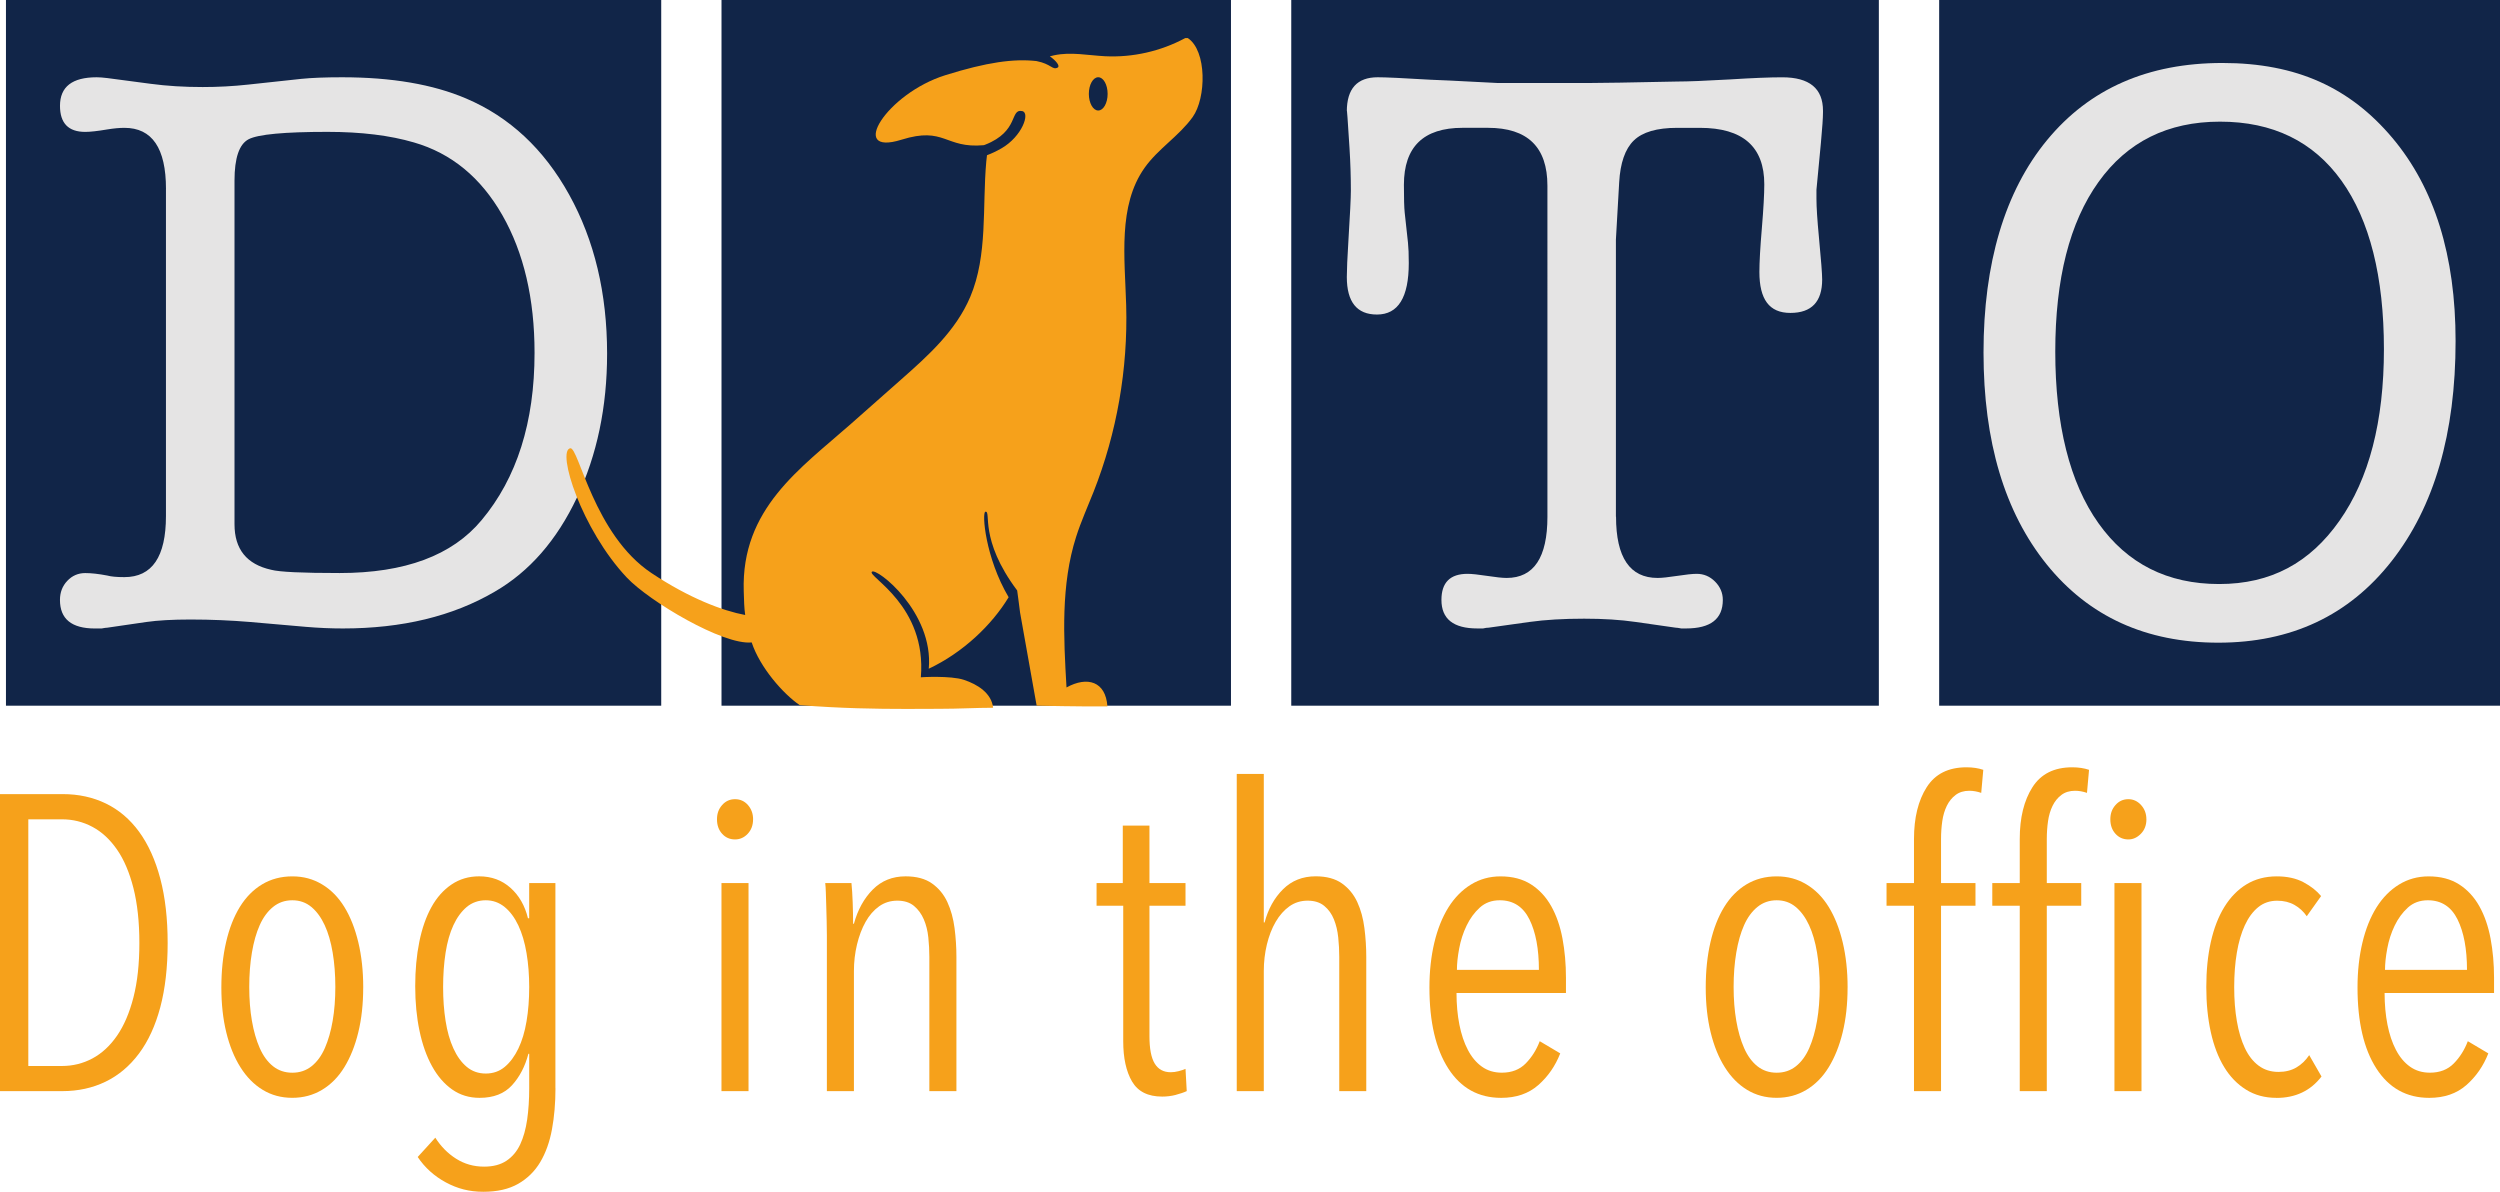 <?xml version="1.0" encoding="UTF-8"?>
<svg xmlns="http://www.w3.org/2000/svg" id="Ebene_2" data-name="Ebene 2" viewBox="0 0 852.21 406.27">
  <defs>
    <style>
      .cls-1 {
        fill: #e5e4e4;
      }

      .cls-2 {
        fill: #112548;
      }

      .cls-3 {
        fill: #f6a11b;
      }
    </style>
  </defs>
  <g id="Ebene_1-2" data-name="Ebene 1">
    <g>
      <g>
        <rect class="cls-2" x="2.03" width="223.37" height="240.56"></rect>
        <path class="cls-1" d="M56.58,64.41c0-13.89-4.72-20.83-14.17-20.83-1.66,0-3.61.18-5.84.54-3.34.57-5.84.84-7.51.84-5.75,0-8.61-2.96-8.61-8.89,0-6.49,4.16-9.73,12.5-9.73.93,0,2.14.09,3.62.27l14.73,1.95c5.56.75,11.49,1.11,17.79,1.11,5.19,0,10.38-.27,15.57-.84l18.06-1.95c3.52-.36,8.15-.54,13.9-.54,16.86,0,30.94,2.4,42.24,7.22,14.83,6.31,26.55,17.24,35.16,32.8,8.62,15.56,12.93,33.64,12.93,54.2,0,18.16-3.43,34.52-10.28,49.06-6.87,14.54-16.22,25.27-28.07,32.1-14.27,8.35-31.51,12.51-51.71,12.51-4.07,0-8.25-.18-12.51-.54l-19.17-1.67c-6.49-.54-13.26-.84-20.29-.84-6.12,0-11.12.29-15.01.84l-13.35,1.95c-.37,0-1.02.09-1.95.27h-2.23c-7.96,0-11.94-3.23-11.94-9.73,0-2.58.83-4.75,2.5-6.51,1.66-1.76,3.7-2.65,6.11-2.65,2.04,0,4.55.27,7.51.84,1.29.36,3.23.54,5.84.54,9.46,0,14.17-6.94,14.17-20.83v-111.47ZM79.94,61.58v117.13c0,8.51,4.16,13.66,12.51,15.52,2.77.75,10.56,1.11,23.34,1.11,22.24,0,38.36-5.99,48.36-18.01,12.05-14.39,18.07-33.41,18.07-57.05,0-18.46-3.66-34.11-10.98-46.94-7.32-12.83-17.37-21.1-30.15-24.79-8.17-2.4-17.98-3.6-29.47-3.6-14.64,0-23.58.84-26.82,2.49-3.25,1.67-4.86,6.38-4.86,14.14Z"></path>
      </g>
      <g>
        <rect class="cls-2" x="440.17" width="200.3" height="240.56"></rect>
        <path class="cls-1" d="M550.88,176.15c0,13.89,4.72,20.86,14.17,20.86,1.48,0,3.71-.25,6.67-.7,2.96-.45,5.18-.7,6.67-.7,2.4,0,4.49.88,6.25,2.65,1.75,1.76,2.64,3.85,2.64,6.24,0,6.49-4.17,9.73-12.51,9.73h-1.66c-.93-.18-1.58-.27-1.95-.27l-13.63-1.95c-5.18-.75-11.03-1.11-17.51-1.11-7.05,0-13.24.36-18.62,1.11l-13.9,1.95c-.55,0-1.21.09-1.95.27h-1.95c-8.15,0-12.24-3.23-12.24-9.73,0-5.93,2.96-8.89,8.9-8.89,1.48,0,3.7.25,6.67.7,2.96.45,5.18.7,6.66.7,9.27,0,13.9-6.97,13.9-20.86V63.3c0-13.17-6.76-19.73-20.29-19.73h-8.62c-13.33,0-20.01,6.47-20.01,19.45,0,4.64.09,7.78.27,9.46l1.12,10.27c.18,1.67.27,3.98.27,6.94,0,11.69-3.61,17.53-10.84,17.53-6.85,0-10.28-4.28-10.28-12.8,0-2.4.18-6.56.55-12.51.55-8.89.83-14.54.83-16.94,0-4.64-.15-9.46-.46-14.45-.61-9.82-.92-14-.92-12.51,0-7.78,3.51-11.67,10.54-11.67,2.59,0,8.6.27,18.04.84.92,0,8.51.36,22.74,1.11h31.63c3.7,0,13.59-.16,29.7-.5,3.51,0,9.52-.23,18.03-.72,7.58-.48,13.5-.72,17.76-.72,9.25,0,13.88,3.8,13.88,11.4v.54c0,1.85-.24,5.29-.7,10.29s-.97,10.38-1.53,16.11v3.08c0,2.78.28,7.13.84,13.05.74,7.78,1.11,12.6,1.11,14.45,0,7.6-3.61,11.4-10.84,11.4s-10.56-4.66-10.56-13.96c0-3.35.28-8.32.84-14.93.55-6.61.83-11.58.83-14.95,0-12.83-7.32-19.25-21.95-19.25h-7.78c-6.87,0-11.77,1.43-14.74,4.3-2.96,2.87-4.63,7.65-5,14.32l-1.11,19.45v94.51Z"></path>
      </g>
      <g>
        <rect class="cls-2" x="661.03" width="191.19" height="240.56"></rect>
        <path class="cls-1" d="M756.21,219.08c-24.64,0-44.16-8.89-58.51-26.67-14.36-17.8-21.55-41.89-21.55-72.27s7.23-54.9,21.68-72.41c14.45-17.51,34.37-26.26,59.76-26.26s43.59,8.51,57.95,25.56c14.35,17.06,21.53,40.13,21.53,69.22,0,31.51-7.27,56.51-21.82,75.05-14.54,18.53-34.24,27.78-59.06,27.78ZM756.76,41.47c-17.79,0-31.6,6.85-41.42,20.58-9.83,13.71-14.73,32.98-14.73,57.82s4.9,44.7,14.73,58.5c9.82,13.82,23.54,20.72,41.14,20.72s30.9-7.19,41-21.56c10.1-14.34,15.16-33.86,15.16-58.5s-4.83-43.97-14.45-57.41c-9.64-13.44-23.45-20.15-41.42-20.15Z"></path>
      </g>
      <rect class="cls-2" x="245.95" width="173.67" height="240.56"></rect>
      <path class="cls-3" d="M404.88,12.98h-.85c-8.4,4.51-17.92,6.66-27.31,6.19-5.82-.29-11.72-1.56-17.44-.31-.48.11-.94.22-1.4.34,2.24,1.58,3.55,3.37,2.65,3.84-1.79.94-2.15-1.23-7.16-2.21-.03,0-.07-.02-.09-.02-7.74-.85-16.81.38-31.03,4.82-20.08,6.28-33.37,27.74-14.98,22,14.88-4.65,14.76,3.08,28.09,1.86.15-.04.31-.11.46-.16,11.73-4.6,8.32-12.35,12.64-11.46,2.8.56-.02,8.64-7.07,12.69-1.66.96-3.31,1.74-4.94,2.35-.1.71-.17,1.41-.24,2.12-1.4,15.53.56,31.94-5.47,46.18-4.87,11.51-14.31,19.99-23.45,28.06-5.76,5.07-11.49,10.16-17.23,15.23-17.2,15.19-37.44,28.87-36.53,57.03.1,3.18.13,5.54.49,8.11-7.63-1.43-18.95-5.66-31.93-14.29-19.65-13.05-24.83-43.09-27.7-42.55-4.71.87,3.88,27.75,19.29,44.09,7.61,8.07,32.83,23.11,42.56,22.1,2.81,8.53,10.76,17.58,16.37,21.37,14,1.12,26.22,1.3,36.33,1.3,4.15,0,7.94-.04,11.36-.04,6.54,0,12.47-.36,18.24-.36-.56-5-5.29-7.97-9.97-9.52-4.56-1.5-14.53-.89-14.67-.87,2.08-24.47-18.22-34.34-16.7-35.96,1.5-1.61,21.17,13.69,19.4,33.04,11.66-5.49,21.51-14.9,27.23-24.37-7.99-13.49-9.17-28.97-7.92-29.15,2.17-.32-2.33,9.28,10.83,26.85.02-.04.99,7.53.99,7.53l5.65,31.74s15.87.36,24.12.24c-.56-8.49-6.81-10.39-13.94-6.45-1.01-17.24-1.95-35,3.28-51.36,1.67-5.25,3.96-10.28,5.98-15.41,7.89-20.01,11.7-41.8,11.08-63.49-.46-16.11-2.87-33.98,6.27-46.87,4.63-6.54,11.7-10.79,16.38-17.29,4.68-6.52,4.9-22.65-1.67-26.96Z"></path>
      <g>
        <path class="cls-3" d="M57.15,321.47c0,8.29-.84,15.59-2.51,21.88-1.68,6.29-4.1,11.56-7.27,15.8-3.17,4.24-6.97,7.44-11.39,9.58-4.42,2.14-9.34,3.22-14.74,3.22H0v-101.25h21.38c5.4,0,10.31,1.07,14.74,3.22,4.42,2.15,8.19,5.36,11.32,9.65,3.12,4.29,5.52,9.61,7.2,15.95s2.51,13.66,2.51,21.95ZM47.51,321.47c0-7.17-.68-13.42-2.02-18.72-1.35-5.31-3.21-9.69-5.59-13.13-2.38-3.44-5.17-6.03-8.38-7.75-3.22-1.72-6.69-2.58-10.41-2.58h-11.46v84.09h11.46c3.72,0,7.19-.86,10.41-2.58,3.21-1.72,6-4.3,8.38-7.75s4.24-7.8,5.59-13.06c1.35-5.26,2.02-11.43,2.02-18.51Z"></path>
        <path class="cls-3" d="M123.81,336.63c0,5.63-.56,10.73-1.68,15.3-1.11,4.58-2.7,8.53-4.75,11.87-2.05,3.34-4.59,5.91-7.62,7.72-3.03,1.81-6.4,2.71-10.13,2.71s-7.09-.9-10.06-2.71c-2.98-1.81-5.52-4.38-7.61-7.72-2.1-3.33-3.7-7.29-4.82-11.87s-1.68-9.68-1.68-15.3.53-10.77,1.61-15.44c1.07-4.67,2.63-8.67,4.68-12.01,2.05-3.33,4.59-5.91,7.61-7.72,3.03-1.81,6.45-2.72,10.28-2.72s7.1.91,10.13,2.72c3.03,1.81,5.57,4.39,7.62,7.72,2.05,3.34,3.63,7.34,4.75,12.01,1.12,4.67,1.68,9.82,1.68,15.44ZM114.31,336.42c0-4.18-.3-8.08-.91-11.7-.6-3.61-1.51-6.73-2.72-9.35-1.21-2.61-2.72-4.68-4.54-6.2-1.82-1.52-3.99-2.28-6.5-2.28s-4.71.76-6.57,2.28c-1.87,1.52-3.38,3.59-4.54,6.2-1.17,2.62-2.05,5.73-2.66,9.35-.61,3.62-.91,7.52-.91,11.7s.3,8.04.91,11.56c.6,3.52,1.49,6.61,2.66,9.27s2.68,4.73,4.54,6.21c1.86,1.48,4.05,2.21,6.57,2.21s4.7-.73,6.57-2.21c1.86-1.48,3.37-3.54,4.54-6.21,1.16-2.66,2.05-5.75,2.65-9.27.61-3.52.91-7.37.91-11.56Z"></path>
        <path class="cls-3" d="M189.35,370.95c0,5.05-.4,9.72-1.19,14.01-.79,4.29-2.12,8.01-3.98,11.15-1.87,3.15-4.38,5.62-7.55,7.44-3.17,1.81-7.13,2.71-11.88,2.71s-8.83-1.07-12.79-3.21c-3.96-2.15-7.15-5.03-9.57-8.65l6-6.58c1.87,2.95,4.21,5.34,7.06,7.15,2.84,1.81,6.03,2.72,9.58,2.72,3.08,0,5.61-.67,7.61-2,2-1.34,3.57-3.19,4.69-5.58,1.11-2.38,1.9-5.2,2.37-8.44.47-3.24.7-6.82.7-10.72v-11.73h-.28c-1.12,4.29-2.98,7.87-5.59,10.73-2.61,2.86-6.29,4.29-11.04,4.29-3.54,0-6.66-.95-9.37-2.86-2.7-1.91-4.99-4.55-6.85-7.94-1.87-3.38-3.29-7.39-4.26-12.01-.98-4.62-1.47-9.7-1.47-15.23s.47-10.58,1.4-15.16c.93-4.58,2.3-8.51,4.12-11.8,1.81-3.29,4.1-5.86,6.85-7.72s5.89-2.79,9.43-2.79c4.19,0,7.76,1.31,10.69,3.93s4.91,6.08,5.94,10.37h.42v-12.01h8.94v69.93ZM180.4,336.49c0-4.1-.3-7.96-.91-11.58-.6-3.62-1.54-6.77-2.79-9.44-1.26-2.67-2.82-4.77-4.68-6.29-1.87-1.52-4.01-2.29-6.43-2.29s-4.68.76-6.5,2.29c-1.81,1.53-3.33,3.6-4.54,6.22-1.21,2.62-2.1,5.75-2.66,9.37-.56,3.63-.84,7.53-.84,11.72s.28,7.94.84,11.51c.56,3.58,1.44,6.7,2.66,9.37,1.21,2.67,2.72,4.77,4.54,6.29,1.82,1.53,3.99,2.29,6.5,2.29s4.68-.76,6.5-2.29c1.81-1.52,3.35-3.6,4.61-6.22,1.26-2.62,2.19-5.72,2.79-9.3.61-3.58.91-7.46.91-11.66Z"></path>
        <path class="cls-3" d="M256.71,279.29c0,2-.61,3.65-1.82,4.93-1.21,1.29-2.66,1.93-4.33,1.93-1.77,0-3.24-.64-4.4-1.93-1.17-1.29-1.75-2.93-1.75-4.93s.58-3.53,1.75-4.86c1.17-1.33,2.63-2,4.4-2s3.24.67,4.41,2c1.16,1.34,1.75,2.96,1.75,4.86ZM245.94,371.95v-70.93h9.22v70.93h-9.22Z"></path>
        <path class="cls-3" d="M316.8,371.95v-45.76c0-2.19-.12-4.41-.35-6.65s-.74-4.29-1.54-6.15c-.8-1.86-1.91-3.38-3.35-4.58-1.44-1.19-3.33-1.79-5.66-1.79s-4.4.64-6.22,1.93c-1.81,1.29-3.35,3.05-4.61,5.29-1.26,2.24-2.23,4.82-2.93,7.72-.7,2.91-1.05,5.94-1.05,9.08v40.9h-9.22v-53.05c0-1.52-.03-3.17-.07-4.93-.05-1.76-.09-3.48-.14-5.15-.05-1.67-.1-3.19-.14-4.57s-.12-2.46-.21-3.22h8.94c.19,1.81.32,4,.42,6.58.09,2.57.14,5,.14,7.29h.28c1.3-4.77,3.45-8.65,6.43-11.66,2.98-3,6.71-4.5,11.18-4.5,3.72,0,6.73.81,9.01,2.43,2.29,1.62,4.03,3.74,5.24,6.36,1.21,2.62,2.02,5.58,2.45,8.87.42,3.29.63,6.56.63,9.8v45.76h-9.22Z"></path>
        <path class="cls-3" d="M400.78,373.24c-1.5.38-3.03.57-4.61.57-4.85,0-8.27-1.72-10.28-5.15-2-3.43-3-8.01-3-13.73v-46.19h-9.09v-7.72h8.94v-19.59h9.09v19.59h12.29v7.72h-12.29v44.47c0,4.29.6,7.41,1.81,9.37s3.03,2.93,5.45,2.93c.84,0,1.72-.12,2.66-.36.93-.24,1.72-.5,2.37-.79l.42,7.58c-1.02.48-2.29.9-3.77,1.29Z"></path>
        <path class="cls-3" d="M456.53,371.95v-45.76c0-2.19-.11-4.41-.35-6.65-.23-2.24-.72-4.29-1.47-6.15s-1.84-3.38-3.29-4.58c-1.44-1.19-3.33-1.79-5.66-1.79s-4.4.64-6.22,1.93c-1.81,1.29-3.38,3.05-4.68,5.29-1.31,2.24-2.3,4.82-3,7.72-.7,2.91-1.05,5.94-1.05,9.08v40.9h-9.22v-108.11h9.22v50.62h.28c1.2-4.58,3.29-8.34,6.26-11.3,2.97-2.95,6.68-4.43,11.13-4.43,3.71,0,6.7.81,8.98,2.43,2.27,1.62,4.01,3.74,5.22,6.36,1.21,2.62,2.01,5.58,2.43,8.87.42,3.29.63,6.56.63,9.8v45.76h-9.22Z"></path>
        <path class="cls-3" d="M496.5,338.49c0,3.91.33,7.51.98,10.8.65,3.29,1.61,6.15,2.88,8.58,1.26,2.43,2.85,4.34,4.78,5.72,1.92,1.38,4.19,2.07,6.81,2.07,3.37,0,6.08-1.05,8.14-3.15,2.06-2.09,3.65-4.62,4.78-7.58l6.99,4.15c-1.68,4.29-4.17,7.89-7.48,10.8-3.31,2.91-7.52,4.36-12.65,4.36-7.73,0-13.74-3.33-18.03-10.01-4.29-6.67-6.43-15.87-6.43-27.6,0-5.53.56-10.63,1.67-15.3,1.11-4.67,2.72-8.67,4.8-12.01,2.09-3.33,4.65-5.93,7.67-7.79s6.39-2.79,10.1-2.79c4.08,0,7.54.91,10.38,2.72,2.83,1.81,5.13,4.29,6.9,7.44s3.04,6.82,3.83,11.01c.79,4.2,1.19,8.68,1.19,13.44v5.15h-37.31ZM524.59,330.63c0-7.15-1.08-12.89-3.23-17.23-2.16-4.34-5.53-6.51-10.12-6.51-2.71,0-4.98.84-6.81,2.5-1.83,1.67-3.33,3.72-4.5,6.15-1.17,2.43-2.01,5.03-2.52,7.79-.52,2.77-.77,5.2-.77,7.29h27.95Z"></path>
        <path class="cls-3" d="M629.81,336.63c0,5.63-.56,10.73-1.68,15.3-1.11,4.58-2.7,8.53-4.75,11.87-2.05,3.34-4.59,5.91-7.62,7.72-3.03,1.81-6.4,2.71-10.13,2.71s-7.09-.9-10.06-2.71c-2.98-1.81-5.52-4.38-7.61-7.72-2.1-3.33-3.7-7.29-4.82-11.87-1.12-4.58-1.68-9.68-1.68-15.3s.53-10.77,1.61-15.44c1.07-4.67,2.63-8.67,4.68-12.01,2.05-3.33,4.59-5.91,7.61-7.72,3.03-1.81,6.45-2.72,10.28-2.72s7.1.91,10.13,2.72c3.03,1.81,5.57,4.39,7.62,7.72,2.05,3.34,3.63,7.34,4.75,12.01,1.12,4.67,1.68,9.82,1.68,15.44ZM620.31,336.42c0-4.18-.3-8.08-.91-11.7-.6-3.61-1.51-6.73-2.72-9.35-1.21-2.61-2.72-4.68-4.54-6.2-1.82-1.52-3.99-2.28-6.5-2.28s-4.71.76-6.57,2.28c-1.87,1.52-3.38,3.59-4.54,6.2-1.17,2.62-2.05,5.73-2.66,9.35-.61,3.62-.91,7.52-.91,11.7s.3,8.04.91,11.56c.6,3.52,1.49,6.61,2.66,9.27,1.17,2.66,2.68,4.73,4.54,6.21,1.86,1.48,4.05,2.21,6.57,2.21s4.7-.73,6.57-2.21c1.86-1.48,3.37-3.54,4.54-6.21,1.16-2.66,2.05-5.75,2.65-9.27.61-3.52.91-7.37.91-11.56Z"></path>
        <path class="cls-3" d="M675.37,270.28c-1.4-.48-2.75-.72-4.05-.72-1.87,0-3.42.48-4.68,1.43-1.26.95-2.26,2.19-3.01,3.72-.74,1.52-1.26,3.26-1.54,5.22s-.42,3.98-.42,6.08v15.02h11.74v7.72h-11.74v63.21h-9.22v-63.21h-9.36v-7.72h9.36v-15.02c0-7.24,1.44-13.13,4.33-17.66,2.89-4.53,7.4-6.79,13.56-6.79,2.14,0,4.05.29,5.73.86l-.7,7.86Z"></path>
        <path class="cls-3" d="M711.42,270.28c-1.4-.48-2.75-.72-4.05-.72-1.87,0-3.42.48-4.68,1.43-1.26.95-2.26,2.19-3.01,3.72-.74,1.52-1.26,3.26-1.54,5.22s-.42,3.98-.42,6.08v15.02h11.74v7.72h-11.74v63.21h-9.22v-63.21h-9.36v-7.72h9.36v-15.02c0-7.24,1.44-13.13,4.33-17.66,2.89-4.53,7.4-6.79,13.56-6.79,2.14,0,4.05.29,5.73.86l-.7,7.86ZM731.68,279.29c0,2-.63,3.65-1.89,4.93-1.26,1.29-2.68,1.93-4.26,1.93-1.77,0-3.24-.64-4.4-1.93-1.17-1.29-1.75-2.93-1.75-4.93s.58-3.53,1.75-4.86c1.16-1.33,2.63-2,4.4-2,1.68,0,3.12.67,4.33,2,1.21,1.34,1.81,2.96,1.81,4.86ZM720.78,371.95v-70.93h9.22v70.93h-9.22Z"></path>
        <path class="cls-3" d="M775.99,374.24c-3.92,0-7.36-.93-10.34-2.79-2.99-1.86-5.48-4.43-7.48-7.72-2-3.29-3.51-7.24-4.54-11.87-1.02-4.62-1.54-9.75-1.54-15.37s.51-10.75,1.54-15.37c1.03-4.62,2.56-8.6,4.61-11.94,2.05-3.33,4.57-5.91,7.55-7.72,2.98-1.81,6.43-2.72,10.34-2.72,3.54,0,6.57.67,9.09,2,2.51,1.34,4.51,2.91,6,4.72l-4.89,6.87c-1.11-1.62-2.51-2.91-4.19-3.86-1.68-.95-3.63-1.43-5.87-1.43-2.52,0-4.69.74-6.5,2.22-1.82,1.48-3.33,3.53-4.54,6.15-1.21,2.62-2.12,5.72-2.72,9.3-.61,3.58-.91,7.51-.91,11.8s.3,8.06.91,11.59c.6,3.53,1.51,6.58,2.72,9.15,1.21,2.57,2.77,4.58,4.69,6.01,1.9,1.43,4.17,2.14,6.77,2.14,2.33,0,4.36-.5,6.08-1.5,1.72-1,3.19-2.41,4.4-4.22l4.19,7.29c-3.73,4.86-8.85,7.29-15.37,7.29Z"></path>
        <path class="cls-3" d="M812.87,338.49c0,3.91.33,7.51.98,10.8.65,3.29,1.61,6.15,2.88,8.58,1.26,2.43,2.85,4.34,4.78,5.72,1.92,1.38,4.19,2.07,6.81,2.07,3.37,0,6.08-1.05,8.14-3.15,2.06-2.09,3.65-4.62,4.78-7.58l6.99,4.15c-1.68,4.29-4.17,7.89-7.48,10.8-3.31,2.91-7.52,4.36-12.65,4.36-7.73,0-13.74-3.33-18.03-10.01-4.29-6.67-6.43-15.87-6.43-27.6,0-5.53.56-10.63,1.67-15.3,1.11-4.67,2.72-8.67,4.8-12.01,2.09-3.33,4.65-5.93,7.67-7.79,3.02-1.86,6.39-2.79,10.1-2.79,4.08,0,7.54.91,10.38,2.72,2.83,1.81,5.13,4.29,6.9,7.44s3.04,6.82,3.83,11.01c.79,4.2,1.19,8.68,1.19,13.44v5.15h-37.31ZM840.96,330.63c0-7.15-1.08-12.89-3.23-17.23-2.16-4.34-5.53-6.51-10.12-6.51-2.71,0-4.98.84-6.81,2.5-1.83,1.67-3.33,3.72-4.5,6.15-1.17,2.43-2.01,5.03-2.52,7.79-.52,2.77-.77,5.2-.77,7.29h27.95Z"></path>
      </g>
      <ellipse class="cls-2" cx="374.37" cy="32" rx="3.2" ry="5.67"></ellipse>
    </g>
  </g>
</svg>
